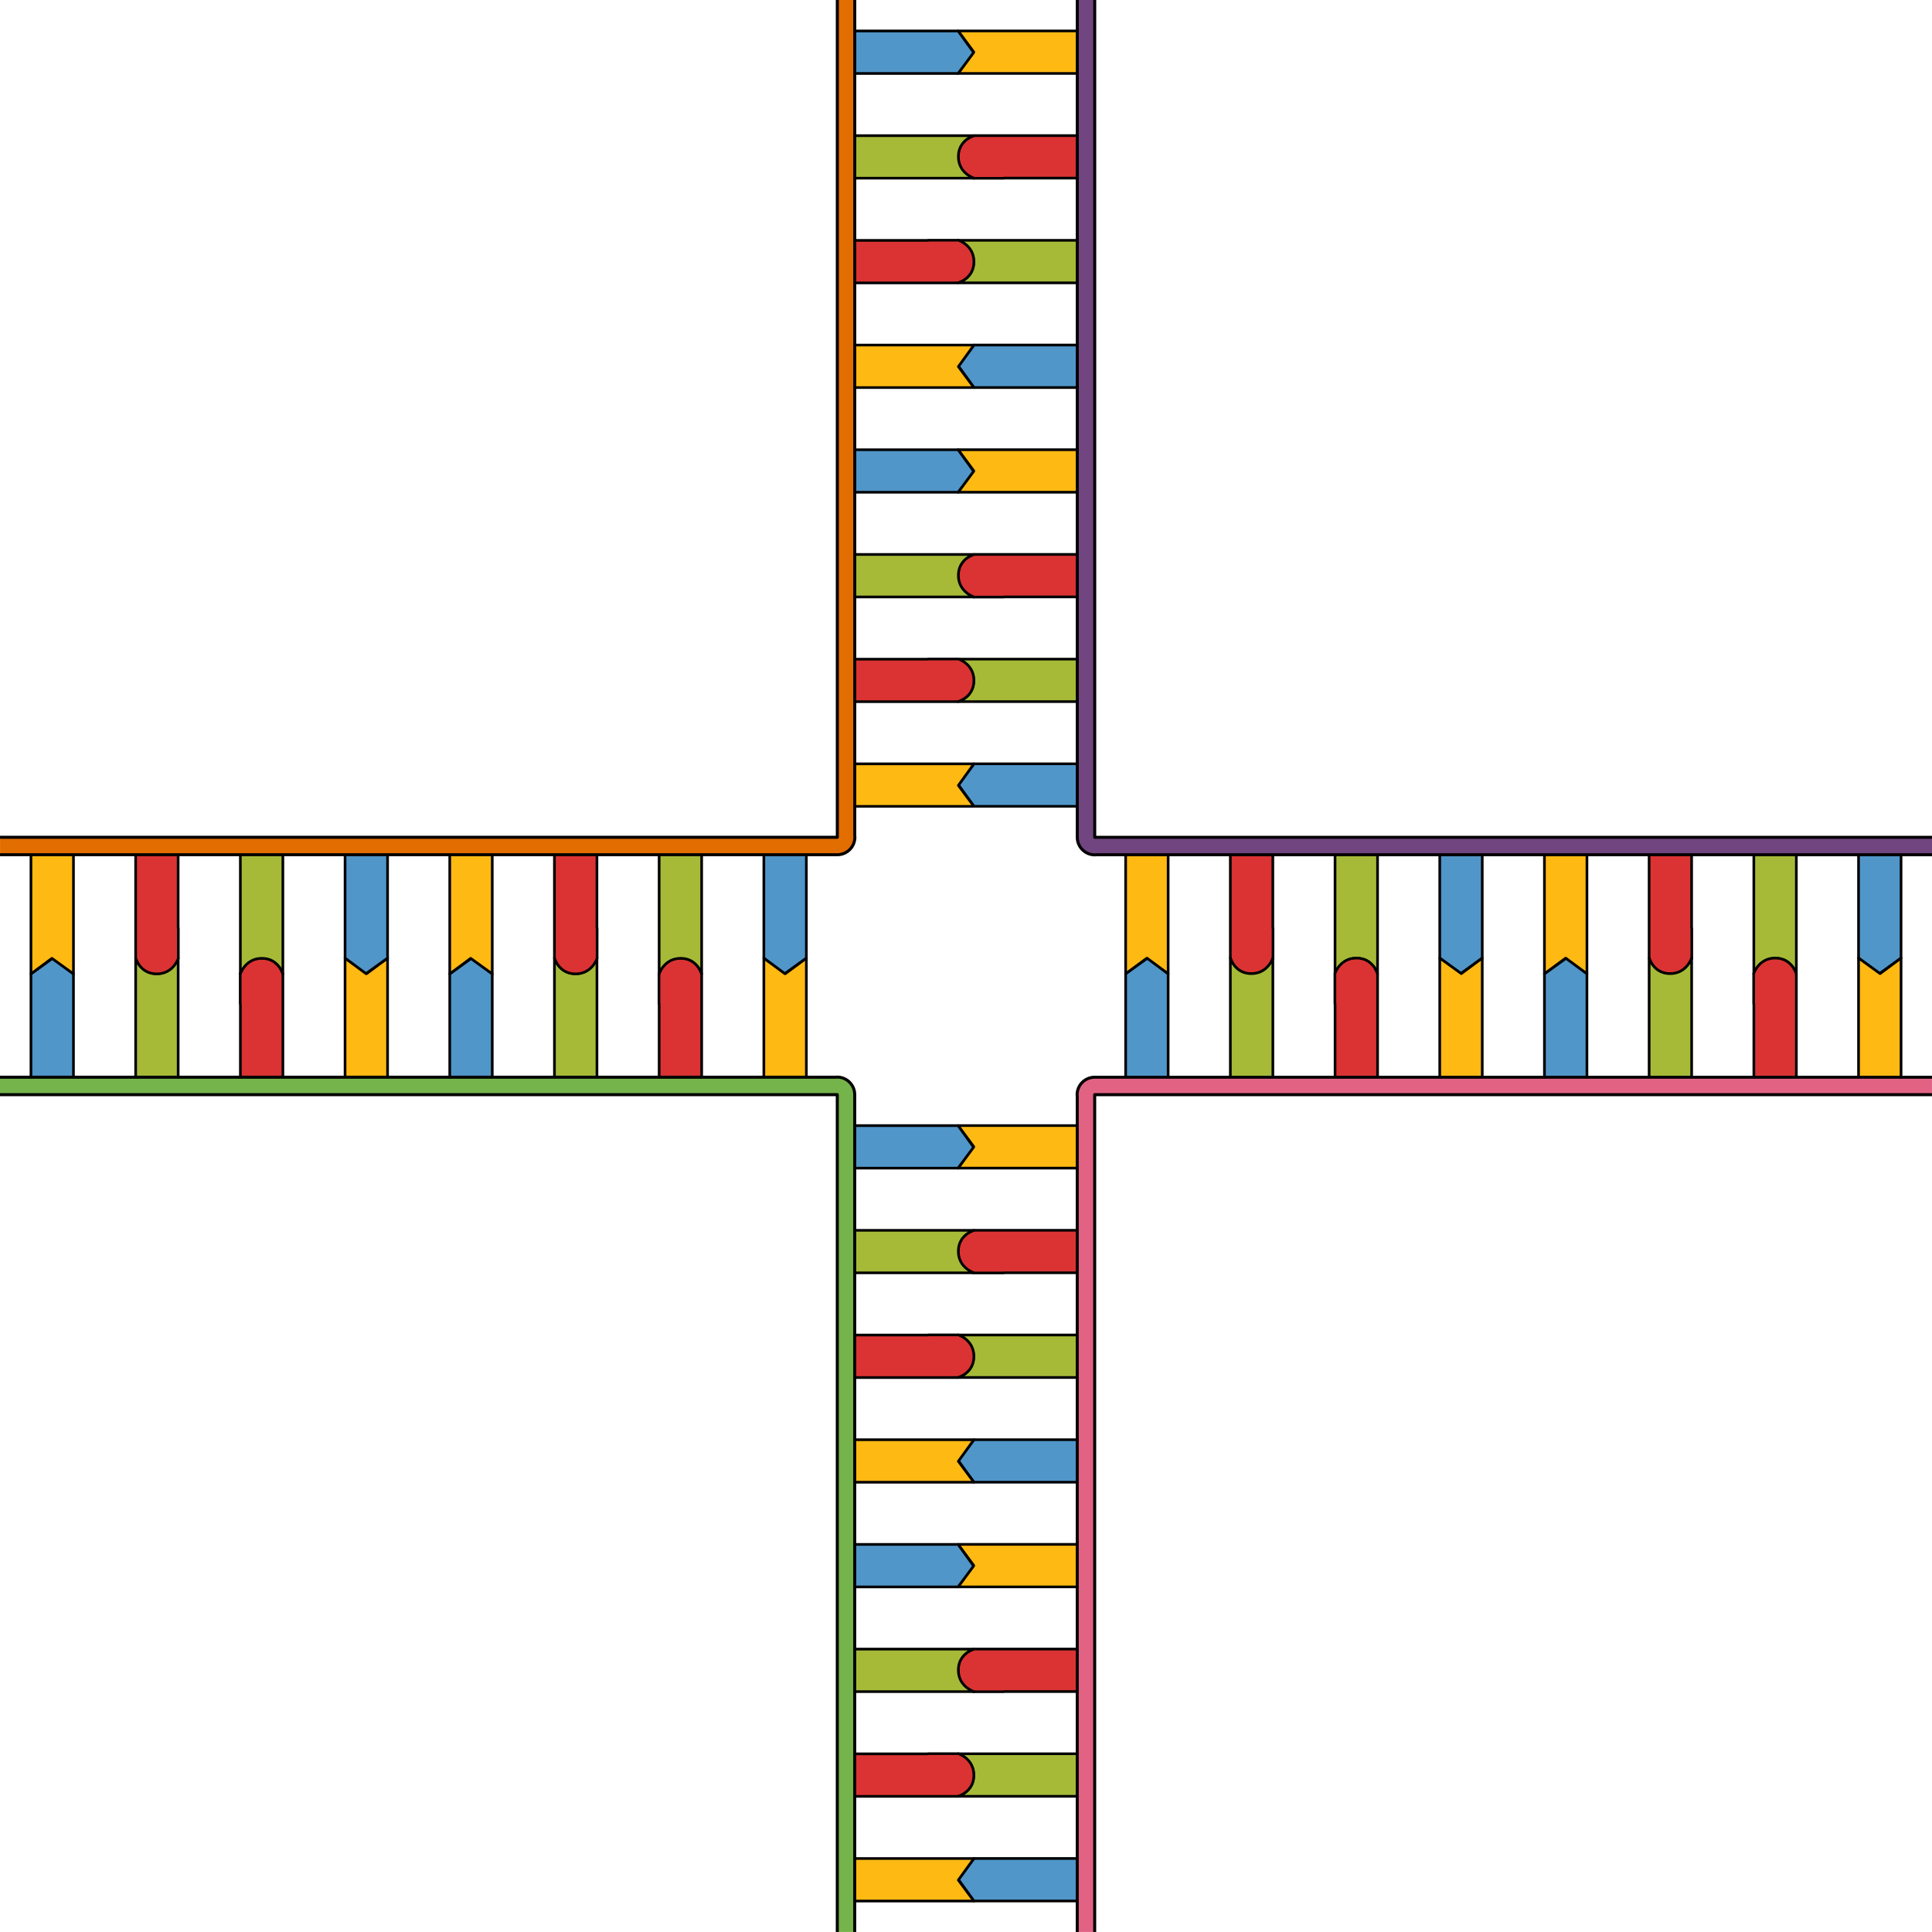 <?xml version="1.0" encoding="utf-8"?>
<!-- Generator: Adobe Illustrator 16.0.0, SVG Export Plug-In . SVG Version: 6.00 Build 0)  -->
<!DOCTYPE svg PUBLIC "-//W3C//DTD SVG 1.1//EN" "http://www.w3.org/Graphics/SVG/1.1/DTD/svg11.dtd">
<svg version="1.1" id="Layer_1" xmlns="http://www.w3.org/2000/svg" xmlns:xlink="http://www.w3.org/1999/xlink" x="0px" y="0px"
	 width="321.149px" height="321.141px" viewBox="0 0 321.149 321.141" enable-background="new 0 0 321.149 321.141"
	 xml:space="preserve">
<g>
	<g>
		<g>
			<g>
				<g>
					<path fill="#A6BA38" d="M161.85,113.146c0-2.76-2.586-3.584-2.586-3.584c14.807,0,5.341,0,20.147,0
						c0.119,0.229,0.222,0.479,0.311,0.744c0.015,0.045,0.023,0.096,0.037,0.143c0.07,0.23,0.135,0.469,0.183,0.719
						c0.005,0.023,0.007,0.047,0.011,0.07c0.313,1.695,0.136,3.775-0.541,5.391c-14.838,0-5.31,0-20.147,0
						C159.264,116.628,161.85,115.905,161.85,113.146z"/>
				</g>
				<g>
					<path fill="none" stroke="#000000" stroke-width="0.442" stroke-linejoin="round" stroke-miterlimit="10" d="M161.85,113.146
						c0-2.76-2.586-3.584-2.586-3.584c14.807,0,5.341,0,20.147,0c0.119,0.229,0.222,0.479,0.311,0.744
						c0.015,0.045,0.023,0.096,0.037,0.143c0.07,0.23,0.135,0.469,0.183,0.719c0.005,0.023,0.007,0.047,0.011,0.07
						c0.313,1.695,0.136,3.775-0.541,5.391c-14.838,0-5.31,0-20.147,0C159.264,116.628,161.85,115.905,161.85,113.146z"/>
				</g>
			</g>
			<g>
				<path fill="#5096C9" d="M161.896,134.032l-2.586-3.584l2.586-3.482c14.838,0,2.676,0,17.514,0c0.926,2.209,0.926,5.299,0,7.066
					C164.604,134.032,176.703,134.032,161.896,134.032z"/>
				<path fill="none" stroke="#000000" stroke-width="0.442" stroke-linejoin="round" stroke-miterlimit="10" d="M179.951,132.356
					c-0.005,0.023-0.006,0.047-0.011,0.07c-0.049,0.25-0.112,0.488-0.183,0.719c-0.014,0.047-0.022,0.098-0.037,0.143
					c-0.089,0.266-0.191,0.516-0.311,0.744c-14.807,0-2.707,0-17.514,0l-2.586-3.584l2.586-3.482c14.838,0,2.676,0,17.514,0
					C180.087,128.581,180.263,130.661,179.951,132.356z"/>
			</g>
			<g>
				<path fill="#DB3333" d="M161.896,92.187h-0.047c0,0-2.586,0.721-2.586,3.48s2.586,3.584,2.586,3.584h5.029v-0.029
					c6.833,0-0.107,0,12.531,0c0.926-2.209,0.926-5.299,0-7.066c-14.807,0-2.707,0-17.514,0V92.187z"/>
				<path fill="none" stroke="#000000" stroke-width="0.442" stroke-linejoin="round" stroke-miterlimit="10" d="M161.896,92.187
					h-0.047c0,0-2.586,0.721-2.586,3.48s2.586,3.584,2.586,3.584h5.029v-0.029c6.833,0-0.107,0,12.531,0
					c0.926-2.209,0.926-5.299,0-7.066c-14.807,0-2.707,0-17.514,0V92.187z"/>
			</g>
			<g>
				<path fill="#FEB913" d="M159.263,81.821l2.586-3.584l-2.586-3.482c14.838,0,5.31,0,20.147,0c0.926,2.209,0.926,5.299,0,7.066
					C164.604,81.821,174.069,81.821,159.263,81.821z"/>
				<path fill="none" stroke="#000000" stroke-width="0.442" stroke-linejoin="round" stroke-miterlimit="10" d="M161.849,78.237
					l-2.586,3.584c14.807,0,5.341,0,20.147,0c0.119-0.229,0.222-0.479,0.311-0.744c0.015-0.045,0.023-0.096,0.037-0.143
					c0.07-0.23,0.135-0.469,0.183-0.719c0.005-0.023,0.007-0.047,0.011-0.07c0.313-1.695,0.136-3.775-0.541-5.391
					c-14.838,0-5.31,0-20.147,0L161.849,78.237z"/>
			</g>
			<g>
				<g>
					<path fill="#A6BA38" d="M161.85,43.532c0-2.76-2.586-3.584-2.586-3.584c14.807,0,5.341,0,20.147,0
						c0.119,0.229,0.222,0.479,0.311,0.744c0.015,0.045,0.023,0.096,0.037,0.143c0.07,0.23,0.135,0.469,0.183,0.719
						c0.005,0.023,0.007,0.047,0.011,0.07c0.313,1.695,0.136,3.775-0.541,5.391c-14.838,0-5.31,0-20.147,0
						C159.264,47.015,161.85,46.292,161.85,43.532z"/>
				</g>
				<g>
					<path fill="none" stroke="#000000" stroke-width="0.442" stroke-linejoin="round" stroke-miterlimit="10" d="M161.85,43.532
						c0-2.76-2.586-3.584-2.586-3.584c14.807,0,5.341,0,20.147,0c0.119,0.229,0.222,0.479,0.311,0.744
						c0.015,0.045,0.023,0.096,0.037,0.143c0.07,0.23,0.135,0.469,0.183,0.719c0.005,0.023,0.007,0.047,0.011,0.07
						c0.313,1.695,0.136,3.775-0.541,5.391c-14.838,0-5.31,0-20.147,0C159.264,47.015,161.85,46.292,161.85,43.532z"/>
				</g>
			</g>
			<g>
				<path fill="#5096C9" d="M161.896,64.419l-2.586-3.584l2.586-3.482c14.838,0,2.676,0,17.514,0c0.926,2.209,0.926,5.299,0,7.066
					C164.604,64.419,176.703,64.419,161.896,64.419z"/>
				<path fill="none" stroke="#000000" stroke-width="0.442" stroke-linejoin="round" stroke-miterlimit="10" d="M179.951,62.743
					c-0.005,0.023-0.006,0.047-0.011,0.07c-0.049,0.25-0.112,0.488-0.183,0.719c-0.014,0.047-0.022,0.098-0.037,0.143
					c-0.089,0.266-0.191,0.516-0.311,0.744c-14.807,0-2.707,0-17.514,0l-2.586-3.584l2.586-3.482c14.838,0,2.676,0,17.514,0
					C180.087,58.968,180.263,61.048,179.951,62.743z"/>
			</g>
			<g>
				<path fill="#DB3333" d="M161.896,22.573h-0.047c0,0-2.586,0.721-2.586,3.48s2.586,3.584,2.586,3.584h5.029v-0.029
					c6.833,0-0.107,0,12.531,0c0.926-2.209,0.926-5.299,0-7.066c-14.807,0-2.707,0-17.514,0V22.573z"/>
				<path fill="none" stroke="#000000" stroke-width="0.442" stroke-linejoin="round" stroke-miterlimit="10" d="M161.896,22.573
					h-0.047c0,0-2.586,0.721-2.586,3.48s2.586,3.584,2.586,3.584h5.029v-0.029c6.833,0-0.107,0,12.531,0
					c0.926-2.209,0.926-5.299,0-7.066c-14.807,0-2.707,0-17.514,0V22.573z"/>
			</g>
			<g>
				<path fill="#FEB913" d="M159.263,12.208l2.586-3.584l-2.586-3.482c14.838,0,5.31,0,20.147,0c0.926,2.209,0.926,5.299,0,7.066
					C164.604,12.208,174.069,12.208,159.263,12.208z"/>
				<path fill="none" stroke="#000000" stroke-width="0.442" stroke-linejoin="round" stroke-miterlimit="10" d="M161.849,8.624
					l-2.586,3.584c14.807,0,5.341,0,20.147,0c0.119-0.229,0.222-0.479,0.311-0.744c0.015-0.045,0.023-0.096,0.037-0.143
					c0.07-0.23,0.135-0.469,0.183-0.719c0.005-0.023,0.007-0.047,0.011-0.07c0.313-1.695,0.136-3.775-0.541-5.391
					c-14.838,0-5.31,0-20.147,0L161.849,8.624z"/>
			</g>
		</g>
		<g>
			<g>
				<g>
					<path fill="#A6BA38" d="M295.116,159.301c-2.76,0-3.584,2.586-3.584,2.586c0-14.807,0-5.341,0-20.147
						c0.229-0.119,0.479-0.222,0.744-0.311c0.045-0.015,0.096-0.023,0.143-0.037c0.23-0.07,0.469-0.135,0.719-0.183
						c0.023-0.005,0.047-0.007,0.07-0.011c1.695-0.313,3.775-0.136,5.391,0.541c0,14.838,0,5.31,0,20.147
						C298.599,161.887,297.876,159.301,295.116,159.301z"/>
				</g>
				<g>
					<path fill="none" stroke="#000000" stroke-width="0.442" stroke-linejoin="round" stroke-miterlimit="10" d="M295.116,159.301
						c-2.76,0-3.584,2.586-3.584,2.586c0-14.807,0-5.341,0-20.147c0.229-0.119,0.479-0.222,0.744-0.311
						c0.045-0.015,0.096-0.023,0.143-0.037c0.23-0.07,0.469-0.135,0.719-0.183c0.023-0.005,0.047-0.007,0.07-0.011
						c1.695-0.313,3.775-0.136,5.391,0.541c0,14.838,0,5.31,0,20.147C298.599,161.887,297.876,159.301,295.116,159.301z"/>
				</g>
			</g>
			<g>
				<path fill="#5096C9" d="M316.003,159.254l-3.584,2.586l-3.482-2.586c0-14.838,0-2.676,0-17.514c2.209-0.926,5.299-0.926,7.066,0
					C316.003,156.547,316.003,144.447,316.003,159.254z"/>
				<path fill="none" stroke="#000000" stroke-width="0.442" stroke-linejoin="round" stroke-miterlimit="10" d="M314.327,141.199
					c0.023,0.005,0.047,0.006,0.07,0.011c0.25,0.049,0.488,0.112,0.719,0.183c0.047,0.014,0.098,0.022,0.143,0.037
					c0.266,0.089,0.516,0.191,0.744,0.311c0,14.807,0,2.707,0,17.514l-3.584,2.586l-3.482-2.586c0-14.838,0-2.676,0-17.514
					C310.552,141.063,312.632,140.888,314.327,141.199z"/>
			</g>
			<g>
				<path fill="#DB3333" d="M274.157,159.255v0.047c0,0,0.721,2.586,3.48,2.586s3.584-2.586,3.584-2.586v-5.029h-0.029
					c0-6.833,0,0.107,0-12.531c-2.209-0.926-5.299-0.926-7.066,0c0,14.807,0,2.707,0,17.514H274.157z"/>
				<path fill="none" stroke="#000000" stroke-width="0.442" stroke-linejoin="round" stroke-miterlimit="10" d="M274.157,159.255
					v0.047c0,0,0.721,2.586,3.48,2.586s3.584-2.586,3.584-2.586v-5.029h-0.029c0-6.833,0,0.107,0-12.531
					c-2.209-0.926-5.299-0.926-7.066,0c0,14.807,0,2.707,0,17.514H274.157z"/>
			</g>
			<g>
				<path fill="#FEB913" d="M263.792,161.888l-3.584-2.586l-3.482,2.586c0-14.838,0-5.31,0-20.147c2.209-0.926,5.299-0.926,7.066,0
					C263.792,156.547,263.792,147.081,263.792,161.888z"/>
				<path fill="none" stroke="#000000" stroke-width="0.442" stroke-linejoin="round" stroke-miterlimit="10" d="M260.208,159.302
					l3.584,2.586c0-14.807,0-5.341,0-20.147c-0.229-0.119-0.479-0.222-0.744-0.311c-0.045-0.015-0.096-0.023-0.143-0.037
					c-0.23-0.07-0.469-0.135-0.719-0.183c-0.023-0.005-0.047-0.007-0.07-0.011c-1.695-0.313-3.775-0.136-5.391,0.541
					c0,14.838,0,5.31,0,20.147L260.208,159.302z"/>
			</g>
			<g>
				<g>
					<path fill="#A6BA38" d="M225.503,159.301c-2.76,0-3.584,2.586-3.584,2.586c0-14.807,0-5.341,0-20.147
						c0.229-0.119,0.479-0.222,0.744-0.311c0.045-0.015,0.096-0.023,0.143-0.037c0.23-0.07,0.469-0.135,0.719-0.183
						c0.023-0.005,0.047-0.007,0.07-0.011c1.695-0.313,3.775-0.136,5.391,0.541c0,14.838,0,5.31,0,20.147
						C228.985,161.887,228.263,159.301,225.503,159.301z"/>
				</g>
				<g>
					<path fill="none" stroke="#000000" stroke-width="0.442" stroke-linejoin="round" stroke-miterlimit="10" d="M225.503,159.301
						c-2.76,0-3.584,2.586-3.584,2.586c0-14.807,0-5.341,0-20.147c0.229-0.119,0.479-0.222,0.744-0.311
						c0.045-0.015,0.096-0.023,0.143-0.037c0.23-0.07,0.469-0.135,0.719-0.183c0.023-0.005,0.047-0.007,0.07-0.011
						c1.695-0.313,3.775-0.136,5.391,0.541c0,14.838,0,5.31,0,20.147C228.985,161.887,228.263,159.301,225.503,159.301z"/>
				</g>
			</g>
			<g>
				<path fill="#5096C9" d="M246.39,159.254l-3.584,2.586l-3.482-2.586c0-14.838,0-2.676,0-17.514c2.209-0.926,5.299-0.926,7.066,0
					C246.39,156.547,246.39,144.447,246.39,159.254z"/>
				<path fill="none" stroke="#000000" stroke-width="0.442" stroke-linejoin="round" stroke-miterlimit="10" d="M244.714,141.199
					c0.023,0.005,0.047,0.006,0.07,0.011c0.25,0.049,0.488,0.112,0.719,0.183c0.047,0.014,0.098,0.022,0.143,0.037
					c0.266,0.089,0.516,0.191,0.744,0.311c0,14.807,0,2.707,0,17.514l-3.584,2.586l-3.482-2.586c0-14.838,0-2.676,0-17.514
					C240.938,141.063,243.019,140.888,244.714,141.199z"/>
			</g>
			<g>
				<path fill="#DB3333" d="M204.544,159.255v0.047c0,0,0.721,2.586,3.48,2.586s3.584-2.586,3.584-2.586v-5.029h-0.029
					c0-6.833,0,0.107,0-12.531c-2.209-0.926-5.299-0.926-7.066,0c0,14.807,0,2.707,0,17.514H204.544z"/>
				<path fill="none" stroke="#000000" stroke-width="0.442" stroke-linejoin="round" stroke-miterlimit="10" d="M204.544,159.255
					v0.047c0,0,0.721,2.586,3.48,2.586s3.584-2.586,3.584-2.586v-5.029h-0.029c0-6.833,0,0.107,0-12.531
					c-2.209-0.926-5.299-0.926-7.066,0c0,14.807,0,2.707,0,17.514H204.544z"/>
			</g>
			<g>
				<path fill="#FEB913" d="M194.179,161.888l-3.584-2.586l-3.482,2.586c0-14.838,0-5.31,0-20.147c2.209-0.926,5.299-0.926,7.066,0
					C194.179,156.547,194.179,147.081,194.179,161.888z"/>
				<path fill="none" stroke="#000000" stroke-width="0.442" stroke-linejoin="round" stroke-miterlimit="10" d="M190.595,159.302
					l3.584,2.586c0-14.807,0-5.341,0-20.147c-0.229-0.119-0.479-0.222-0.744-0.311c-0.045-0.015-0.096-0.023-0.143-0.037
					c-0.23-0.07-0.469-0.135-0.719-0.183c-0.023-0.005-0.047-0.007-0.07-0.011c-1.695-0.313-3.775-0.136-5.391,0.541
					c0,14.838,0,5.31,0,20.147L190.595,159.302z"/>
			</g>
		</g>
		<path fill="#714580" d="M321.149,139.179H184.915h-2.943v-2.92V0.001h-2.9v139.178c0,1.613,1.309,2.922,2.922,2.922
			c0.073,0,0.142-0.017,0.213-0.021h138.943V139.179z"/>
		<path fill="none" stroke="#000000" stroke-width="0.5" stroke-linejoin="round" stroke-miterlimit="10" d="M179.071,0.001v139.178
			c0,1.613,1.309,2.922,2.922,2.922c0.073,0,0.142-0.017,0.213-0.021h138.943"/>
		<polyline fill="none" stroke="#000000" stroke-width="0.5" stroke-linejoin="round" stroke-miterlimit="10" points="
			321.149,139.179 184.915,139.179 181.972,139.179 181.972,136.259 181.972,0.001 		"/>
	</g>
	<g>
		<g>
			<g>
				<g>
					<path fill="#A6BA38" d="M207.999,161.841c2.76,0,3.584-2.586,3.584-2.586c0,14.807,0,5.341,0,20.147
						c-0.229,0.119-0.479,0.222-0.744,0.311c-0.045,0.015-0.096,0.023-0.143,0.037c-0.23,0.07-0.469,0.135-0.719,0.183
						c-0.023,0.005-0.047,0.007-0.07,0.011c-1.695,0.313-3.775,0.136-5.391-0.541c0-14.838,0-5.31,0-20.147
						C204.517,159.255,205.239,161.841,207.999,161.841z"/>
				</g>
				<g>
					<path fill="none" stroke="#000000" stroke-width="0.442" stroke-linejoin="round" stroke-miterlimit="10" d="M207.999,161.841
						c2.76,0,3.584-2.586,3.584-2.586c0,14.807,0,5.341,0,20.147c-0.229,0.119-0.479,0.222-0.744,0.311
						c-0.045,0.015-0.096,0.023-0.143,0.037c-0.23,0.07-0.469,0.135-0.719,0.183c-0.023,0.005-0.047,0.007-0.07,0.011
						c-1.695,0.313-3.775,0.136-5.391-0.541c0-14.838,0-5.31,0-20.147C204.517,159.255,205.239,161.841,207.999,161.841z"/>
				</g>
			</g>
			<g>
				<path fill="#5096C9" d="M187.112,161.888l3.584-2.586l3.482,2.586c0,14.838,0,2.676,0,17.514c-2.209,0.926-5.299,0.926-7.066,0
					C187.112,164.595,187.112,176.694,187.112,161.888z"/>
				<path fill="none" stroke="#000000" stroke-width="0.442" stroke-linejoin="round" stroke-miterlimit="10" d="M188.788,179.942
					c-0.023-0.005-0.047-0.006-0.07-0.011c-0.25-0.049-0.488-0.112-0.719-0.183c-0.047-0.014-0.098-0.022-0.143-0.037
					c-0.266-0.089-0.516-0.191-0.744-0.311c0-14.807,0-2.707,0-17.514l3.584-2.586l3.482,2.586c0,14.838,0,2.676,0,17.514
					C192.563,180.078,190.483,180.254,188.788,179.942z"/>
			</g>
			<g>
				<path fill="#DB3333" d="M228.958,161.887v-0.047c0,0-0.721-2.586-3.48-2.586s-3.584,2.586-3.584,2.586v5.029h0.029
					c0,6.833,0-0.107,0,12.531c2.209,0.926,5.299,0.926,7.066,0c0-14.807,0-2.707,0-17.514H228.958z"/>
				<path fill="none" stroke="#000000" stroke-width="0.442" stroke-linejoin="round" stroke-miterlimit="10" d="M228.958,161.887
					v-0.047c0,0-0.721-2.586-3.48-2.586s-3.584,2.586-3.584,2.586v5.029h0.029c0,6.833,0-0.107,0,12.531
					c2.209,0.926,5.299,0.926,7.066,0c0-14.807,0-2.707,0-17.514H228.958z"/>
			</g>
			<g>
				<path fill="#FEB913" d="M239.323,159.254l3.584,2.586l3.482-2.586c0,14.838,0,5.31,0,20.147c-2.209,0.926-5.299,0.926-7.066,0
					C239.323,164.595,239.323,174.061,239.323,159.254z"/>
				<path fill="none" stroke="#000000" stroke-width="0.442" stroke-linejoin="round" stroke-miterlimit="10" d="M242.907,161.84
					l-3.584-2.586c0,14.807,0,5.341,0,20.147c0.229,0.119,0.479,0.222,0.744,0.311c0.045,0.015,0.096,0.023,0.143,0.037
					c0.23,0.07,0.469,0.135,0.719,0.183c0.023,0.005,0.047,0.007,0.07,0.011c1.695,0.313,3.775,0.136,5.391-0.541
					c0-14.838,0-5.31,0-20.147L242.907,161.84z"/>
			</g>
			<g>
				<g>
					<path fill="#A6BA38" d="M277.612,161.841c2.76,0,3.584-2.586,3.584-2.586c0,14.807,0,5.341,0,20.147
						c-0.229,0.119-0.479,0.222-0.744,0.311c-0.045,0.015-0.096,0.023-0.143,0.037c-0.23,0.07-0.469,0.135-0.719,0.183
						c-0.023,0.005-0.047,0.007-0.07,0.011c-1.695,0.313-3.775,0.136-5.391-0.541c0-14.838,0-5.31,0-20.147
						C274.13,159.255,274.853,161.841,277.612,161.841z"/>
				</g>
				<g>
					<path fill="none" stroke="#000000" stroke-width="0.442" stroke-linejoin="round" stroke-miterlimit="10" d="M277.612,161.841
						c2.76,0,3.584-2.586,3.584-2.586c0,14.807,0,5.341,0,20.147c-0.229,0.119-0.479,0.222-0.744,0.311
						c-0.045,0.015-0.096,0.023-0.143,0.037c-0.23,0.07-0.469,0.135-0.719,0.183c-0.023,0.005-0.047,0.007-0.07,0.011
						c-1.695,0.313-3.775,0.136-5.391-0.541c0-14.838,0-5.31,0-20.147C274.13,159.255,274.853,161.841,277.612,161.841z"/>
				</g>
			</g>
			<g>
				<path fill="#5096C9" d="M256.726,161.888l3.584-2.586l3.482,2.586c0,14.838,0,2.676,0,17.514c-2.209,0.926-5.299,0.926-7.066,0
					C256.726,164.595,256.726,176.694,256.726,161.888z"/>
				<path fill="none" stroke="#000000" stroke-width="0.442" stroke-linejoin="round" stroke-miterlimit="10" d="M258.401,179.942
					c-0.023-0.005-0.047-0.006-0.07-0.011c-0.25-0.049-0.488-0.112-0.719-0.183c-0.047-0.014-0.098-0.022-0.143-0.037
					c-0.266-0.089-0.516-0.191-0.744-0.311c0-14.807,0-2.707,0-17.514l3.584-2.586l3.482,2.586c0,14.838,0,2.676,0,17.514
					C262.177,180.078,260.097,180.254,258.401,179.942z"/>
			</g>
			<g>
				<path fill="#DB3333" d="M298.571,161.887v-0.047c0,0-0.721-2.586-3.48-2.586s-3.584,2.586-3.584,2.586v5.029h0.029
					c0,6.833,0-0.107,0,12.531c2.209,0.926,5.299,0.926,7.066,0c0-14.807,0-2.707,0-17.514H298.571z"/>
				<path fill="none" stroke="#000000" stroke-width="0.442" stroke-linejoin="round" stroke-miterlimit="10" d="M298.571,161.887
					v-0.047c0,0-0.721-2.586-3.48-2.586s-3.584,2.586-3.584,2.586v5.029h0.029c0,6.833,0-0.107,0,12.531
					c2.209,0.926,5.299,0.926,7.066,0c0-14.807,0-2.707,0-17.514H298.571z"/>
			</g>
			<g>
				<path fill="#FEB913" d="M308.937,159.254l3.584,2.586l3.482-2.586c0,14.838,0,5.31,0,20.147c-2.209,0.926-5.299,0.926-7.066,0
					C308.937,164.595,308.937,174.061,308.937,159.254z"/>
				<path fill="none" stroke="#000000" stroke-width="0.442" stroke-linejoin="round" stroke-miterlimit="10" d="M312.521,161.84
					l-3.584-2.586c0,14.807,0,5.341,0,20.147c0.229,0.119,0.479,0.222,0.744,0.311c0.045,0.015,0.096,0.023,0.143,0.037
					c0.23,0.07,0.469,0.135,0.719,0.183c0.023,0.005,0.047,0.007,0.07,0.011c1.695,0.313,3.775,0.136,5.391-0.541
					c0-14.838,0-5.31,0-20.147L312.521,161.84z"/>
			</g>
		</g>
		<g>
			<g>
				<g>
					<path fill="#A6BA38" d="M161.844,295.107c0-2.76-2.586-3.584-2.586-3.584c14.807,0,5.341,0,20.147,0
						c0.119,0.229,0.222,0.479,0.311,0.744c0.015,0.045,0.023,0.096,0.037,0.143c0.07,0.23,0.135,0.469,0.183,0.719
						c0.005,0.023,0.007,0.047,0.011,0.07c0.313,1.695,0.136,3.775-0.541,5.391c-14.838,0-5.31,0-20.147,0
						C159.258,298.59,161.844,297.867,161.844,295.107z"/>
				</g>
				<g>
					<path fill="none" stroke="#000000" stroke-width="0.442" stroke-linejoin="round" stroke-miterlimit="10" d="M161.844,295.107
						c0-2.76-2.586-3.584-2.586-3.584c14.807,0,5.341,0,20.147,0c0.119,0.229,0.222,0.479,0.311,0.744
						c0.015,0.045,0.023,0.096,0.037,0.143c0.07,0.23,0.135,0.469,0.183,0.719c0.005,0.023,0.007,0.047,0.011,0.07
						c0.313,1.695,0.136,3.775-0.541,5.391c-14.838,0-5.31,0-20.147,0C159.258,298.59,161.844,297.867,161.844,295.107z"/>
				</g>
			</g>
			<g>
				<path fill="#5096C9" d="M161.891,315.994l-2.586-3.584l2.586-3.482c14.838,0,2.676,0,17.514,0c0.926,2.209,0.926,5.299,0,7.066
					C164.598,315.994,176.697,315.994,161.891,315.994z"/>
				<path fill="none" stroke="#000000" stroke-width="0.442" stroke-linejoin="round" stroke-miterlimit="10" d="M179.945,314.318
					c-0.005,0.023-0.006,0.047-0.011,0.07c-0.049,0.25-0.112,0.488-0.183,0.719c-0.014,0.047-0.022,0.098-0.037,0.143
					c-0.089,0.266-0.191,0.516-0.311,0.744c-14.807,0-2.707,0-17.514,0l-2.586-3.584l2.586-3.482c14.838,0,2.676,0,17.514,0
					C180.081,310.543,180.257,312.623,179.945,314.318z"/>
			</g>
			<g>
				<path fill="#DB3333" d="M161.89,274.148h-0.047c0,0-2.586,0.721-2.586,3.48s2.586,3.584,2.586,3.584h5.029v-0.029
					c6.833,0-0.107,0,12.531,0c0.926-2.209,0.926-5.299,0-7.066c-14.807,0-2.707,0-17.514,0V274.148z"/>
				<path fill="none" stroke="#000000" stroke-width="0.442" stroke-linejoin="round" stroke-miterlimit="10" d="M161.89,274.148
					h-0.047c0,0-2.586,0.721-2.586,3.48s2.586,3.584,2.586,3.584h5.029v-0.029c6.833,0-0.107,0,12.531,0
					c0.926-2.209,0.926-5.299,0-7.066c-14.807,0-2.707,0-17.514,0V274.148z"/>
			</g>
			<g>
				<path fill="#FEB913" d="M159.257,263.783l2.586-3.584l-2.586-3.482c14.838,0,5.31,0,20.147,0c0.926,2.209,0.926,5.299,0,7.066
					C164.598,263.783,174.063,263.783,159.257,263.783z"/>
				<path fill="none" stroke="#000000" stroke-width="0.442" stroke-linejoin="round" stroke-miterlimit="10" d="M161.843,260.199
					l-2.586,3.584c14.807,0,5.341,0,20.147,0c0.119-0.229,0.222-0.479,0.311-0.744c0.015-0.045,0.023-0.096,0.037-0.143
					c0.07-0.23,0.135-0.469,0.183-0.719c0.005-0.023,0.007-0.047,0.011-0.07c0.313-1.695,0.136-3.775-0.541-5.391
					c-14.838,0-5.31,0-20.147,0L161.843,260.199z"/>
			</g>
			<g>
				<g>
					<path fill="#A6BA38" d="M161.844,225.494c0-2.76-2.586-3.584-2.586-3.584c14.807,0,5.341,0,20.147,0
						c0.119,0.229,0.222,0.479,0.311,0.744c0.015,0.045,0.023,0.096,0.037,0.143c0.07,0.23,0.135,0.469,0.183,0.719
						c0.005,0.023,0.007,0.047,0.011,0.07c0.313,1.695,0.136,3.775-0.541,5.391c-14.838,0-5.31,0-20.147,0
						C159.258,228.977,161.844,228.254,161.844,225.494z"/>
				</g>
				<g>
					<path fill="none" stroke="#000000" stroke-width="0.442" stroke-linejoin="round" stroke-miterlimit="10" d="M161.844,225.494
						c0-2.76-2.586-3.584-2.586-3.584c14.807,0,5.341,0,20.147,0c0.119,0.229,0.222,0.479,0.311,0.744
						c0.015,0.045,0.023,0.096,0.037,0.143c0.07,0.23,0.135,0.469,0.183,0.719c0.005,0.023,0.007,0.047,0.011,0.07
						c0.313,1.695,0.136,3.775-0.541,5.391c-14.838,0-5.31,0-20.147,0C159.258,228.977,161.844,228.254,161.844,225.494z"/>
				</g>
			</g>
			<g>
				<path fill="#5096C9" d="M161.891,246.381l-2.586-3.584l2.586-3.482c14.838,0,2.676,0,17.514,0c0.926,2.209,0.926,5.299,0,7.066
					C164.598,246.381,176.697,246.381,161.891,246.381z"/>
				<path fill="none" stroke="#000000" stroke-width="0.442" stroke-linejoin="round" stroke-miterlimit="10" d="M179.945,244.705
					c-0.005,0.023-0.006,0.047-0.011,0.07c-0.049,0.25-0.112,0.488-0.183,0.719c-0.014,0.047-0.022,0.098-0.037,0.143
					c-0.089,0.266-0.191,0.516-0.311,0.744c-14.807,0-2.707,0-17.514,0l-2.586-3.584l2.586-3.482c14.838,0,2.676,0,17.514,0
					C180.081,240.93,180.257,243.01,179.945,244.705z"/>
			</g>
			<g>
				<path fill="#DB3333" d="M161.89,204.535h-0.047c0,0-2.586,0.721-2.586,3.48s2.586,3.584,2.586,3.584h5.029v-0.029
					c6.833,0-0.107,0,12.531,0c0.926-2.209,0.926-5.299,0-7.066c-14.807,0-2.707,0-17.514,0V204.535z"/>
				<path fill="none" stroke="#000000" stroke-width="0.442" stroke-linejoin="round" stroke-miterlimit="10" d="M161.89,204.535
					h-0.047c0,0-2.586,0.721-2.586,3.48s2.586,3.584,2.586,3.584h5.029v-0.029c6.833,0-0.107,0,12.531,0
					c0.926-2.209,0.926-5.299,0-7.066c-14.807,0-2.707,0-17.514,0V204.535z"/>
			</g>
			<g>
				<path fill="#FEB913" d="M159.257,194.17l2.586-3.584l-2.586-3.482c14.838,0,5.31,0,20.147,0c0.926,2.209,0.926,5.299,0,7.066
					C164.598,194.17,174.063,194.17,159.257,194.17z"/>
				<path fill="none" stroke="#000000" stroke-width="0.442" stroke-linejoin="round" stroke-miterlimit="10" d="M161.843,190.586
					l-2.586,3.584c14.807,0,5.341,0,20.147,0c0.119-0.229,0.222-0.479,0.311-0.744c0.015-0.045,0.023-0.096,0.037-0.143
					c0.07-0.23,0.135-0.469,0.183-0.719c0.005-0.023,0.007-0.047,0.011-0.07c0.313-1.695,0.136-3.775-0.541-5.391
					c-14.838,0-5.31,0-20.147,0L161.843,190.586z"/>
			</g>
		</g>
		<path fill="#E26284" d="M181.966,321.141V184.906v-2.943h2.92h136.258v-2.9H181.966c-1.613,0-2.922,1.309-2.922,2.922
			c0,0.073,0.017,0.142,0.021,0.213v138.943H181.966z"/>
		<polyline fill="none" stroke="#000000" stroke-width="0.5" stroke-linejoin="round" stroke-miterlimit="10" points="
			181.966,321.141 181.966,184.906 181.966,181.963 184.886,181.963 321.144,181.963 		"/>
		<path fill="none" stroke="#000000" stroke-width="0.5" stroke-linejoin="round" stroke-miterlimit="10" d="M321.144,179.063
			H181.966c-1.613,0-2.922,1.309-2.922,2.922c0,0.073,0.017,0.142,0.021,0.213v138.943"/>
	</g>
	<g>
		<g>
			<g>
				<g>
					<path fill="#A6BA38" d="M159.3,207.995c0,2.76,2.586,3.584,2.586,3.584c-14.807,0-5.341,0-20.147,0
						c-0.119-0.229-0.222-0.479-0.311-0.744c-0.015-0.045-0.023-0.096-0.037-0.143c-0.07-0.23-0.135-0.469-0.183-0.719
						c-0.005-0.023-0.007-0.047-0.011-0.07c-0.313-1.695-0.136-3.775,0.541-5.391c14.838,0,5.31,0,20.147,0
						C161.886,204.513,159.3,205.235,159.3,207.995z"/>
				</g>
				<g>
					<path fill="none" stroke="#000000" stroke-width="0.442" stroke-linejoin="round" stroke-miterlimit="10" d="M159.3,207.995
						c0,2.76,2.586,3.584,2.586,3.584c-14.807,0-5.341,0-20.147,0c-0.119-0.229-0.222-0.479-0.311-0.744
						c-0.015-0.045-0.023-0.096-0.037-0.143c-0.07-0.23-0.135-0.469-0.183-0.719c-0.005-0.023-0.007-0.047-0.011-0.07
						c-0.313-1.695-0.136-3.775,0.541-5.391c14.838,0,5.31,0,20.147,0C161.886,204.513,159.3,205.235,159.3,207.995z"/>
				</g>
			</g>
			<g>
				<path fill="#5096C9" d="M159.253,187.108l2.586,3.584l-2.586,3.482c-14.838,0-2.676,0-17.514,0
					c-0.926-2.209-0.926-5.299,0-7.066C156.546,187.108,144.446,187.108,159.253,187.108z"/>
				<path fill="none" stroke="#000000" stroke-width="0.442" stroke-linejoin="round" stroke-miterlimit="10" d="M141.198,188.784
					c0.005-0.023,0.006-0.047,0.011-0.07c0.049-0.25,0.112-0.488,0.183-0.719c0.014-0.047,0.022-0.098,0.037-0.143
					c0.089-0.266,0.191-0.516,0.311-0.744c14.807,0,2.707,0,17.514,0l2.586,3.584l-2.586,3.482c-14.838,0-2.676,0-17.514,0
					C141.063,192.56,140.887,190.479,141.198,188.784z"/>
			</g>
			<g>
				<path fill="#DB3333" d="M159.254,228.954h0.047c0,0,2.586-0.721,2.586-3.48s-2.586-3.584-2.586-3.584h-5.029v0.029
					c-6.833,0,0.107,0-12.531,0c-0.926,2.209-0.926,5.299,0,7.066c14.807,0,2.707,0,17.514,0V228.954z"/>
				<path fill="none" stroke="#000000" stroke-width="0.442" stroke-linejoin="round" stroke-miterlimit="10" d="M159.254,228.954
					h0.047c0,0,2.586-0.721,2.586-3.48s-2.586-3.584-2.586-3.584h-5.029v0.029c-6.833,0,0.107,0-12.531,0
					c-0.926,2.209-0.926,5.299,0,7.066c14.807,0,2.707,0,17.514,0V228.954z"/>
			</g>
			<g>
				<path fill="#FEB913" d="M161.887,239.319l-2.586,3.584l2.586,3.482c-14.838,0-5.31,0-20.147,0c-0.926-2.209-0.926-5.299,0-7.066
					C156.546,239.319,147.08,239.319,161.887,239.319z"/>
				<path fill="none" stroke="#000000" stroke-width="0.442" stroke-linejoin="round" stroke-miterlimit="10" d="M159.301,242.903
					l2.586-3.584c-14.807,0-5.341,0-20.147,0c-0.119,0.229-0.222,0.479-0.311,0.744c-0.015,0.045-0.023,0.096-0.037,0.143
					c-0.07,0.23-0.135,0.469-0.183,0.719c-0.005,0.023-0.007,0.047-0.011,0.07c-0.313,1.695-0.136,3.775,0.541,5.391
					c14.838,0,5.31,0,20.147,0L159.301,242.903z"/>
			</g>
			<g>
				<g>
					<path fill="#A6BA38" d="M159.3,277.608c0,2.76,2.586,3.584,2.586,3.584c-14.807,0-5.341,0-20.147,0
						c-0.119-0.229-0.222-0.479-0.311-0.744c-0.015-0.045-0.023-0.096-0.037-0.143c-0.07-0.23-0.135-0.469-0.183-0.719
						c-0.005-0.023-0.007-0.047-0.011-0.07c-0.313-1.695-0.136-3.775,0.541-5.391c14.838,0,5.31,0,20.147,0
						C161.886,274.126,159.3,274.849,159.3,277.608z"/>
				</g>
				<g>
					<path fill="none" stroke="#000000" stroke-width="0.442" stroke-linejoin="round" stroke-miterlimit="10" d="M159.3,277.608
						c0,2.76,2.586,3.584,2.586,3.584c-14.807,0-5.341,0-20.147,0c-0.119-0.229-0.222-0.479-0.311-0.744
						c-0.015-0.045-0.023-0.096-0.037-0.143c-0.07-0.23-0.135-0.469-0.183-0.719c-0.005-0.023-0.007-0.047-0.011-0.07
						c-0.313-1.695-0.136-3.775,0.541-5.391c14.838,0,5.31,0,20.147,0C161.886,274.126,159.3,274.849,159.3,277.608z"/>
				</g>
			</g>
			<g>
				<path fill="#5096C9" d="M159.253,256.722l2.586,3.584l-2.586,3.482c-14.838,0-2.676,0-17.514,0
					c-0.926-2.209-0.926-5.299,0-7.066C156.546,256.722,144.446,256.722,159.253,256.722z"/>
				<path fill="none" stroke="#000000" stroke-width="0.442" stroke-linejoin="round" stroke-miterlimit="10" d="M141.198,258.397
					c0.005-0.023,0.006-0.047,0.011-0.07c0.049-0.25,0.112-0.488,0.183-0.719c0.014-0.047,0.022-0.098,0.037-0.143
					c0.089-0.266,0.191-0.516,0.311-0.744c14.807,0,2.707,0,17.514,0l2.586,3.584l-2.586,3.482c-14.838,0-2.676,0-17.514,0
					C141.063,262.173,140.887,260.093,141.198,258.397z"/>
			</g>
			<g>
				<path fill="#DB3333" d="M159.254,298.567h0.047c0,0,2.586-0.721,2.586-3.48s-2.586-3.584-2.586-3.584h-5.029v0.029
					c-6.833,0,0.107,0-12.531,0c-0.926,2.209-0.926,5.299,0,7.066c14.807,0,2.707,0,17.514,0V298.567z"/>
				<path fill="none" stroke="#000000" stroke-width="0.442" stroke-linejoin="round" stroke-miterlimit="10" d="M159.254,298.567
					h0.047c0,0,2.586-0.721,2.586-3.48s-2.586-3.584-2.586-3.584h-5.029v0.029c-6.833,0,0.107,0-12.531,0
					c-0.926,2.209-0.926,5.299,0,7.066c14.807,0,2.707,0,17.514,0V298.567z"/>
			</g>
			<g>
				<path fill="#FEB913" d="M161.887,308.933l-2.586,3.584l2.586,3.482c-14.838,0-5.31,0-20.147,0c-0.926-2.209-0.926-5.299,0-7.066
					C156.546,308.933,147.08,308.933,161.887,308.933z"/>
				<path fill="none" stroke="#000000" stroke-width="0.442" stroke-linejoin="round" stroke-miterlimit="10" d="M159.301,312.517
					l2.586-3.584c-14.807,0-5.341,0-20.147,0c-0.119,0.229-0.222,0.479-0.311,0.744c-0.015,0.045-0.023,0.096-0.037,0.143
					c-0.07,0.23-0.135,0.469-0.183,0.719c-0.005,0.023-0.007,0.047-0.011,0.07c-0.313,1.695-0.136,3.775,0.541,5.391
					c14.838,0,5.31,0,20.147,0L159.301,312.517z"/>
			</g>
		</g>
		<g>
			<g>
				<g>
					<path fill="#A6BA38" d="M26.033,161.84c2.76,0,3.584-2.586,3.584-2.586c0,14.807,0,5.341,0,20.147
						c-0.229,0.119-0.479,0.222-0.744,0.311c-0.045,0.015-0.096,0.023-0.143,0.037c-0.23,0.07-0.469,0.135-0.719,0.183
						c-0.023,0.005-0.047,0.007-0.07,0.011c-1.695,0.313-3.775,0.136-5.391-0.541c0-14.838,0-5.31,0-20.147
						C22.551,159.254,23.273,161.84,26.033,161.84z"/>
				</g>
				<g>
					<path fill="none" stroke="#000000" stroke-width="0.442" stroke-linejoin="round" stroke-miterlimit="10" d="M26.033,161.84
						c2.76,0,3.584-2.586,3.584-2.586c0,14.807,0,5.341,0,20.147c-0.229,0.119-0.479,0.222-0.744,0.311
						c-0.045,0.015-0.096,0.023-0.143,0.037c-0.23,0.07-0.469,0.135-0.719,0.183c-0.023,0.005-0.047,0.007-0.07,0.011
						c-1.695,0.313-3.775,0.136-5.391-0.541c0-14.838,0-5.31,0-20.147C22.551,159.254,23.273,161.84,26.033,161.84z"/>
				</g>
			</g>
			<g>
				<path fill="#5096C9" d="M5.146,161.887l3.584-2.586l3.482,2.586c0,14.838,0,2.676,0,17.514c-2.209,0.926-5.299,0.926-7.066,0
					C5.146,164.594,5.146,176.693,5.146,161.887z"/>
				<path fill="none" stroke="#000000" stroke-width="0.442" stroke-linejoin="round" stroke-miterlimit="10" d="M6.822,179.941
					c-0.023-0.005-0.047-0.006-0.07-0.011c-0.25-0.049-0.488-0.112-0.719-0.183c-0.047-0.014-0.098-0.022-0.143-0.037
					c-0.266-0.089-0.516-0.191-0.744-0.311c0-14.807,0-2.707,0-17.514l3.584-2.586l3.482,2.586c0,14.838,0,2.676,0,17.514
					C10.598,180.077,8.518,180.253,6.822,179.941z"/>
			</g>
			<g>
				<path fill="#DB3333" d="M46.992,161.886v-0.047c0,0-0.721-2.586-3.48-2.586s-3.584,2.586-3.584,2.586v5.029h0.029
					c0,6.833,0-0.107,0,12.531c2.209,0.926,5.299,0.926,7.066,0c0-14.807,0-2.707,0-17.514H46.992z"/>
				<path fill="none" stroke="#000000" stroke-width="0.442" stroke-linejoin="round" stroke-miterlimit="10" d="M46.992,161.886
					v-0.047c0,0-0.721-2.586-3.48-2.586s-3.584,2.586-3.584,2.586v5.029h0.029c0,6.833,0-0.107,0,12.531
					c2.209,0.926,5.299,0.926,7.066,0c0-14.807,0-2.707,0-17.514H46.992z"/>
			</g>
			<g>
				<path fill="#FEB913" d="M57.357,159.253l3.584,2.586l3.482-2.586c0,14.838,0,5.31,0,20.147c-2.209,0.926-5.299,0.926-7.066,0
					C57.357,164.594,57.357,174.06,57.357,159.253z"/>
				<path fill="none" stroke="#000000" stroke-width="0.442" stroke-linejoin="round" stroke-miterlimit="10" d="M60.941,161.839
					l-3.584-2.586c0,14.807,0,5.341,0,20.147c0.229,0.119,0.479,0.222,0.744,0.311c0.045,0.015,0.096,0.023,0.143,0.037
					c0.23,0.07,0.469,0.135,0.719,0.183c0.023,0.005,0.047,0.007,0.07,0.011c1.695,0.313,3.775,0.136,5.391-0.541
					c0-14.838,0-5.31,0-20.147L60.941,161.839z"/>
			</g>
			<g>
				<g>
					<path fill="#A6BA38" d="M95.646,161.84c2.76,0,3.584-2.586,3.584-2.586c0,14.807,0,5.341,0,20.147
						c-0.229,0.119-0.479,0.222-0.744,0.311c-0.045,0.015-0.096,0.023-0.143,0.037c-0.23,0.07-0.469,0.135-0.719,0.183
						c-0.023,0.005-0.047,0.007-0.07,0.011c-1.695,0.313-3.775,0.136-5.391-0.541c0-14.838,0-5.31,0-20.147
						C92.164,159.254,92.887,161.84,95.646,161.84z"/>
				</g>
				<g>
					<path fill="none" stroke="#000000" stroke-width="0.442" stroke-linejoin="round" stroke-miterlimit="10" d="M95.646,161.84
						c2.76,0,3.584-2.586,3.584-2.586c0,14.807,0,5.341,0,20.147c-0.229,0.119-0.479,0.222-0.744,0.311
						c-0.045,0.015-0.096,0.023-0.143,0.037c-0.23,0.07-0.469,0.135-0.719,0.183c-0.023,0.005-0.047,0.007-0.07,0.011
						c-1.695,0.313-3.775,0.136-5.391-0.541c0-14.838,0-5.31,0-20.147C92.164,159.254,92.887,161.84,95.646,161.84z"/>
				</g>
			</g>
			<g>
				<path fill="#5096C9" d="M74.76,161.887l3.584-2.586l3.482,2.586c0,14.838,0,2.676,0,17.514c-2.209,0.926-5.299,0.926-7.066,0
					C74.76,164.594,74.76,176.693,74.76,161.887z"/>
				<path fill="none" stroke="#000000" stroke-width="0.442" stroke-linejoin="round" stroke-miterlimit="10" d="M76.436,179.941
					c-0.023-0.005-0.047-0.006-0.07-0.011c-0.25-0.049-0.488-0.112-0.719-0.183c-0.047-0.014-0.098-0.022-0.143-0.037
					c-0.266-0.089-0.516-0.191-0.744-0.311c0-14.807,0-2.707,0-17.514l3.584-2.586l3.482,2.586c0,14.838,0,2.676,0,17.514
					C80.211,180.077,78.131,180.253,76.436,179.941z"/>
			</g>
			<g>
				<path fill="#DB3333" d="M116.605,161.886v-0.047c0,0-0.721-2.586-3.48-2.586s-3.584,2.586-3.584,2.586v5.029h0.029
					c0,6.833,0-0.107,0,12.531c2.209,0.926,5.299,0.926,7.066,0c0-14.807,0-2.707,0-17.514H116.605z"/>
				<path fill="none" stroke="#000000" stroke-width="0.442" stroke-linejoin="round" stroke-miterlimit="10" d="M116.605,161.886
					v-0.047c0,0-0.721-2.586-3.48-2.586s-3.584,2.586-3.584,2.586v5.029h0.029c0,6.833,0-0.107,0,12.531
					c2.209,0.926,5.299,0.926,7.066,0c0-14.807,0-2.707,0-17.514H116.605z"/>
			</g>
			<g>
				<path fill="#FEB913" d="M126.971,159.253l3.584,2.586l3.482-2.586c0,14.838,0,5.31,0,20.147c-2.209,0.926-5.299,0.926-7.066,0
					C126.971,164.594,126.971,174.06,126.971,159.253z"/>
				<path fill="none" stroke="#000000" stroke-width="0.442" stroke-linejoin="round" stroke-miterlimit="10" d="M130.555,161.839
					l-3.584-2.586c0,14.807,0,5.341,0,20.147c0.229,0.119,0.479,0.222,0.744,0.311c0.045,0.015,0.096,0.023,0.143,0.037
					c0.23,0.07,0.469,0.135,0.719,0.183c0.023,0.005,0.047,0.007,0.07,0.011c1.695,0.313,3.775,0.136,5.391-0.541
					c0-14.838,0-5.31,0-20.147L130.555,161.839z"/>
			</g>
		</g>
		<path fill="#75B34B" d="M0,181.962h136.234h2.943v2.92V321.14h2.9V181.962c0-1.613-1.309-2.922-2.922-2.922
			c-0.073,0-0.142,0.017-0.213,0.021H0V181.962z"/>
	</g>
	<g>
		<g>
			<g>
				<g>
					<path fill="#A6BA38" d="M113.15,159.3c-2.76,0-3.584,2.586-3.584,2.586c0-14.807,0-5.341,0-20.147
						c0.229-0.119,0.479-0.222,0.744-0.311c0.045-0.015,0.096-0.023,0.143-0.037c0.23-0.07,0.469-0.135,0.719-0.183
						c0.023-0.005,0.047-0.007,0.07-0.011c1.695-0.313,3.775-0.136,5.391,0.541c0,14.838,0,5.31,0,20.147
						C116.633,161.886,115.91,159.3,113.15,159.3z"/>
				</g>
				<g>
					<path fill="none" stroke="#000000" stroke-width="0.442" stroke-linejoin="round" stroke-miterlimit="10" d="M113.15,159.3
						c-2.76,0-3.584,2.586-3.584,2.586c0-14.807,0-5.341,0-20.147c0.229-0.119,0.479-0.222,0.744-0.311
						c0.045-0.015,0.096-0.023,0.143-0.037c0.23-0.07,0.469-0.135,0.719-0.183c0.023-0.005,0.047-0.007,0.07-0.011
						c1.695-0.313,3.775-0.136,5.391,0.541c0,14.838,0,5.31,0,20.147C116.633,161.886,115.91,159.3,113.15,159.3z"/>
				</g>
			</g>
			<g>
				<path fill="#5096C9" d="M134.037,159.253l-3.584,2.586l-3.482-2.586c0-14.838,0-2.676,0-17.514c2.209-0.926,5.299-0.926,7.066,0
					C134.037,156.546,134.037,144.446,134.037,159.253z"/>
				<path fill="none" stroke="#000000" stroke-width="0.442" stroke-linejoin="round" stroke-miterlimit="10" d="M132.361,141.198
					c0.023,0.005,0.047,0.006,0.07,0.011c0.25,0.049,0.488,0.112,0.719,0.183c0.047,0.014,0.098,0.022,0.143,0.037
					c0.266,0.089,0.516,0.191,0.744,0.311c0,14.807,0,2.707,0,17.514l-3.584,2.586l-3.482-2.586c0-14.838,0-2.676,0-17.514
					C128.586,141.063,130.666,140.887,132.361,141.198z"/>
			</g>
			<g>
				<path fill="#DB3333" d="M92.191,159.254v0.047c0,0,0.721,2.586,3.48,2.586s3.584-2.586,3.584-2.586v-5.029h-0.029
					c0-6.833,0,0.107,0-12.531c-2.209-0.926-5.299-0.926-7.066,0c0,14.807,0,2.707,0,17.514H92.191z"/>
				<path fill="none" stroke="#000000" stroke-width="0.442" stroke-linejoin="round" stroke-miterlimit="10" d="M92.191,159.254
					v0.047c0,0,0.721,2.586,3.48,2.586s3.584-2.586,3.584-2.586v-5.029h-0.029c0-6.833,0,0.107,0-12.531
					c-2.209-0.926-5.299-0.926-7.066,0c0,14.807,0,2.707,0,17.514H92.191z"/>
			</g>
			<g>
				<path fill="#FEB913" d="M81.826,161.887l-3.584-2.586l-3.482,2.586c0-14.838,0-5.31,0-20.147c2.209-0.926,5.299-0.926,7.066,0
					C81.826,156.546,81.826,147.08,81.826,161.887z"/>
				<path fill="none" stroke="#000000" stroke-width="0.442" stroke-linejoin="round" stroke-miterlimit="10" d="M78.242,159.301
					l3.584,2.586c0-14.807,0-5.341,0-20.147c-0.229-0.119-0.479-0.222-0.744-0.311c-0.045-0.015-0.096-0.023-0.143-0.037
					c-0.23-0.07-0.469-0.135-0.719-0.183c-0.023-0.005-0.047-0.007-0.07-0.011c-1.695-0.313-3.775-0.136-5.391,0.541
					c0,14.838,0,5.31,0,20.147L78.242,159.301z"/>
			</g>
			<g>
				<g>
					<path fill="#A6BA38" d="M43.537,159.3c-2.76,0-3.584,2.586-3.584,2.586c0-14.807,0-5.341,0-20.147
						c0.229-0.119,0.479-0.222,0.744-0.311c0.045-0.015,0.096-0.023,0.143-0.037c0.23-0.07,0.469-0.135,0.719-0.183
						c0.023-0.005,0.047-0.007,0.07-0.011c1.695-0.313,3.775-0.136,5.391,0.541c0,14.838,0,5.31,0,20.147
						C47.02,161.886,46.297,159.3,43.537,159.3z"/>
				</g>
				<g>
					<path fill="none" stroke="#000000" stroke-width="0.442" stroke-linejoin="round" stroke-miterlimit="10" d="M43.537,159.3
						c-2.76,0-3.584,2.586-3.584,2.586c0-14.807,0-5.341,0-20.147c0.229-0.119,0.479-0.222,0.744-0.311
						c0.045-0.015,0.096-0.023,0.143-0.037c0.23-0.07,0.469-0.135,0.719-0.183c0.023-0.005,0.047-0.007,0.07-0.011
						c1.695-0.313,3.775-0.136,5.391,0.541c0,14.838,0,5.31,0,20.147C47.02,161.886,46.297,159.3,43.537,159.3z"/>
				</g>
			</g>
			<g>
				<path fill="#5096C9" d="M64.424,159.253l-3.584,2.586l-3.482-2.586c0-14.838,0-2.676,0-17.514c2.209-0.926,5.299-0.926,7.066,0
					C64.424,156.546,64.424,144.446,64.424,159.253z"/>
				<path fill="none" stroke="#000000" stroke-width="0.442" stroke-linejoin="round" stroke-miterlimit="10" d="M62.748,141.198
					c0.023,0.005,0.047,0.006,0.07,0.011c0.25,0.049,0.488,0.112,0.719,0.183c0.047,0.014,0.098,0.022,0.143,0.037
					c0.266,0.089,0.516,0.191,0.744,0.311c0,14.807,0,2.707,0,17.514l-3.584,2.586l-3.482-2.586c0-14.838,0-2.676,0-17.514
					C58.973,141.063,61.053,140.887,62.748,141.198z"/>
			</g>
			<g>
				<path fill="#DB3333" d="M22.578,159.254v0.047c0,0,0.721,2.586,3.48,2.586s3.584-2.586,3.584-2.586v-5.029h-0.029
					c0-6.833,0,0.107,0-12.531c-2.209-0.926-5.299-0.926-7.066,0c0,14.807,0,2.707,0,17.514H22.578z"/>
				<path fill="none" stroke="#000000" stroke-width="0.442" stroke-linejoin="round" stroke-miterlimit="10" d="M22.578,159.254
					v0.047c0,0,0.721,2.586,3.48,2.586s3.584-2.586,3.584-2.586v-5.029h-0.029c0-6.833,0,0.107,0-12.531
					c-2.209-0.926-5.299-0.926-7.066,0c0,14.807,0,2.707,0,17.514H22.578z"/>
			</g>
			<g>
				<path fill="#FEB913" d="M12.213,161.887l-3.584-2.586l-3.482,2.586c0-14.838,0-5.31,0-20.147c2.209-0.926,5.299-0.926,7.066,0
					C12.213,156.546,12.213,147.08,12.213,161.887z"/>
				<path fill="none" stroke="#000000" stroke-width="0.442" stroke-linejoin="round" stroke-miterlimit="10" d="M8.629,159.301
					l3.584,2.586c0-14.807,0-5.341,0-20.147c-0.229-0.119-0.479-0.222-0.744-0.311c-0.045-0.015-0.096-0.023-0.143-0.037
					c-0.23-0.07-0.469-0.135-0.719-0.183c-0.023-0.005-0.047-0.007-0.07-0.011c-1.695-0.313-3.775-0.136-5.391,0.541
					c0,14.838,0,5.31,0,20.147L8.629,159.301z"/>
			</g>
		</g>
		<g>
			<g>
				<g>
					<path fill="#A6BA38" d="M159.306,26.033c0,2.76,2.586,3.584,2.586,3.584c-14.807,0-5.341,0-20.147,0
						c-0.119-0.229-0.222-0.479-0.311-0.744c-0.015-0.045-0.023-0.096-0.037-0.143c-0.07-0.23-0.135-0.469-0.183-0.719
						c-0.005-0.023-0.007-0.047-0.011-0.07c-0.313-1.695-0.136-3.775,0.541-5.391c14.838,0,5.31,0,20.147,0
						C161.892,22.551,159.306,23.273,159.306,26.033z"/>
				</g>
				<g>
					<path fill="none" stroke="#000000" stroke-width="0.442" stroke-linejoin="round" stroke-miterlimit="10" d="M159.306,26.033
						c0,2.76,2.586,3.584,2.586,3.584c-14.807,0-5.341,0-20.147,0c-0.119-0.229-0.222-0.479-0.311-0.744
						c-0.015-0.045-0.023-0.096-0.037-0.143c-0.07-0.23-0.135-0.469-0.183-0.719c-0.005-0.023-0.007-0.047-0.011-0.07
						c-0.313-1.695-0.136-3.775,0.541-5.391c14.838,0,5.31,0,20.147,0C161.892,22.551,159.306,23.273,159.306,26.033z"/>
				</g>
			</g>
			<g>
				<path fill="#5096C9" d="M159.259,5.146l2.586,3.584l-2.586,3.482c-14.838,0-2.676,0-17.514,0c-0.926-2.209-0.926-5.299,0-7.066
					C156.552,5.146,144.452,5.146,159.259,5.146z"/>
				<path fill="none" stroke="#000000" stroke-width="0.442" stroke-linejoin="round" stroke-miterlimit="10" d="M141.204,6.822
					c0.005-0.023,0.006-0.047,0.011-0.07c0.049-0.25,0.112-0.488,0.183-0.719c0.014-0.047,0.022-0.098,0.037-0.143
					c0.089-0.266,0.191-0.516,0.311-0.744c14.807,0,2.707,0,17.514,0l2.586,3.584l-2.586,3.482c-14.838,0-2.676,0-17.514,0
					C141.068,10.598,140.893,8.518,141.204,6.822z"/>
			</g>
			<g>
				<path fill="#DB3333" d="M159.26,46.992h0.047c0,0,2.586-0.721,2.586-3.48s-2.586-3.584-2.586-3.584h-5.029v0.029
					c-6.833,0,0.107,0-12.531,0c-0.926,2.209-0.926,5.299,0,7.066c14.807,0,2.707,0,17.514,0V46.992z"/>
				<path fill="none" stroke="#000000" stroke-width="0.442" stroke-linejoin="round" stroke-miterlimit="10" d="M159.26,46.992
					h0.047c0,0,2.586-0.721,2.586-3.48s-2.586-3.584-2.586-3.584h-5.029v0.029c-6.833,0,0.107,0-12.531,0
					c-0.926,2.209-0.926,5.299,0,7.066c14.807,0,2.707,0,17.514,0V46.992z"/>
			</g>
			<g>
				<path fill="#FEB913" d="M161.893,57.357l-2.586,3.584l2.586,3.482c-14.838,0-5.31,0-20.147,0c-0.926-2.209-0.926-5.299,0-7.066
					C156.552,57.357,147.086,57.357,161.893,57.357z"/>
				<path fill="none" stroke="#000000" stroke-width="0.442" stroke-linejoin="round" stroke-miterlimit="10" d="M159.307,60.941
					l2.586-3.584c-14.807,0-5.341,0-20.147,0c-0.119,0.229-0.222,0.479-0.311,0.744c-0.015,0.045-0.023,0.096-0.037,0.143
					c-0.07,0.23-0.135,0.469-0.183,0.719c-0.005,0.023-0.007,0.047-0.011,0.07c-0.313,1.695-0.136,3.775,0.541,5.391
					c14.838,0,5.31,0,20.147,0L159.307,60.941z"/>
			</g>
			<g>
				<g>
					<path fill="#A6BA38" d="M159.306,95.646c0,2.76,2.586,3.584,2.586,3.584c-14.807,0-5.341,0-20.147,0
						c-0.119-0.229-0.222-0.479-0.311-0.744c-0.015-0.045-0.023-0.096-0.037-0.143c-0.07-0.23-0.135-0.469-0.183-0.719
						c-0.005-0.023-0.007-0.047-0.011-0.07c-0.313-1.695-0.136-3.775,0.541-5.391c14.838,0,5.31,0,20.147,0
						C161.892,92.164,159.306,92.887,159.306,95.646z"/>
				</g>
				<g>
					<path fill="none" stroke="#000000" stroke-width="0.442" stroke-linejoin="round" stroke-miterlimit="10" d="M159.306,95.646
						c0,2.76,2.586,3.584,2.586,3.584c-14.807,0-5.341,0-20.147,0c-0.119-0.229-0.222-0.479-0.311-0.744
						c-0.015-0.045-0.023-0.096-0.037-0.143c-0.07-0.23-0.135-0.469-0.183-0.719c-0.005-0.023-0.007-0.047-0.011-0.07
						c-0.313-1.695-0.136-3.775,0.541-5.391c14.838,0,5.31,0,20.147,0C161.892,92.164,159.306,92.887,159.306,95.646z"/>
				</g>
			</g>
			<g>
				<path fill="#5096C9" d="M159.259,74.76l2.586,3.584l-2.586,3.482c-14.838,0-2.676,0-17.514,0c-0.926-2.209-0.926-5.299,0-7.066
					C156.552,74.76,144.452,74.76,159.259,74.76z"/>
				<path fill="none" stroke="#000000" stroke-width="0.442" stroke-linejoin="round" stroke-miterlimit="10" d="M141.204,76.436
					c0.005-0.023,0.006-0.047,0.011-0.07c0.049-0.25,0.112-0.488,0.183-0.719c0.014-0.047,0.022-0.098,0.037-0.143
					c0.089-0.266,0.191-0.516,0.311-0.744c14.807,0,2.707,0,17.514,0l2.586,3.584l-2.586,3.482c-14.838,0-2.676,0-17.514,0
					C141.068,80.211,140.893,78.131,141.204,76.436z"/>
			</g>
			<g>
				<path fill="#DB3333" d="M159.26,116.605h0.047c0,0,2.586-0.721,2.586-3.48s-2.586-3.584-2.586-3.584h-5.029v0.029
					c-6.833,0,0.107,0-12.531,0c-0.926,2.209-0.926,5.299,0,7.066c14.807,0,2.707,0,17.514,0V116.605z"/>
				<path fill="none" stroke="#000000" stroke-width="0.442" stroke-linejoin="round" stroke-miterlimit="10" d="M159.26,116.605
					h0.047c0,0,2.586-0.721,2.586-3.48s-2.586-3.584-2.586-3.584h-5.029v0.029c-6.833,0,0.107,0-12.531,0
					c-0.926,2.209-0.926,5.299,0,7.066c14.807,0,2.707,0,17.514,0V116.605z"/>
			</g>
			<g>
				<path fill="#FEB913" d="M161.893,126.971l-2.586,3.584l2.586,3.482c-14.838,0-5.31,0-20.147,0c-0.926-2.209-0.926-5.299,0-7.066
					C156.552,126.971,147.086,126.971,161.893,126.971z"/>
				<path fill="none" stroke="#000000" stroke-width="0.442" stroke-linejoin="round" stroke-miterlimit="10" d="M159.307,130.555
					l2.586-3.584c-14.807,0-5.341,0-20.147,0c-0.119,0.229-0.222,0.479-0.311,0.744c-0.015,0.045-0.023,0.096-0.037,0.143
					c-0.07,0.23-0.135,0.469-0.183,0.719c-0.005,0.023-0.007,0.047-0.011,0.07c-0.313,1.695-0.136,3.775,0.541,5.391
					c14.838,0,5.31,0,20.147,0L159.307,130.555z"/>
			</g>
		</g>
		<path fill="#E26D00" d="M139.184,0v136.234v2.943h-2.92H0.006v2.9h139.178c1.613,0,2.922-1.309,2.922-2.922
			c0-0.073-0.017-0.142-0.021-0.213V0H139.184z"/>
		<path fill="none" stroke="#000000" stroke-width="0.5" stroke-linejoin="round" stroke-miterlimit="10" d="M142.078,321.14
			V181.962c0-1.613-1.309-2.922-2.922-2.922c-0.073,0-0.142,0.017-0.213,0.021H0"/>
		<polyline fill="none" stroke="#000000" stroke-width="0.5" stroke-linejoin="round" stroke-miterlimit="10" points="0,181.962 
			136.234,181.962 139.178,181.962 139.178,184.882 139.178,321.14 		"/>
		<polyline fill="none" stroke="#000000" stroke-width="0.5" stroke-linejoin="round" stroke-miterlimit="10" points="139.184,0 
			139.184,136.234 139.184,139.178 136.264,139.178 0.006,139.178 		"/>
		<path fill="none" stroke="#000000" stroke-width="0.5" stroke-linejoin="round" stroke-miterlimit="10" d="M0.006,142.078h139.178
			c1.613,0,2.922-1.309,2.922-2.922c0-0.073-0.017-0.142-0.021-0.213V0"/>
	</g>
</g>
</svg>
